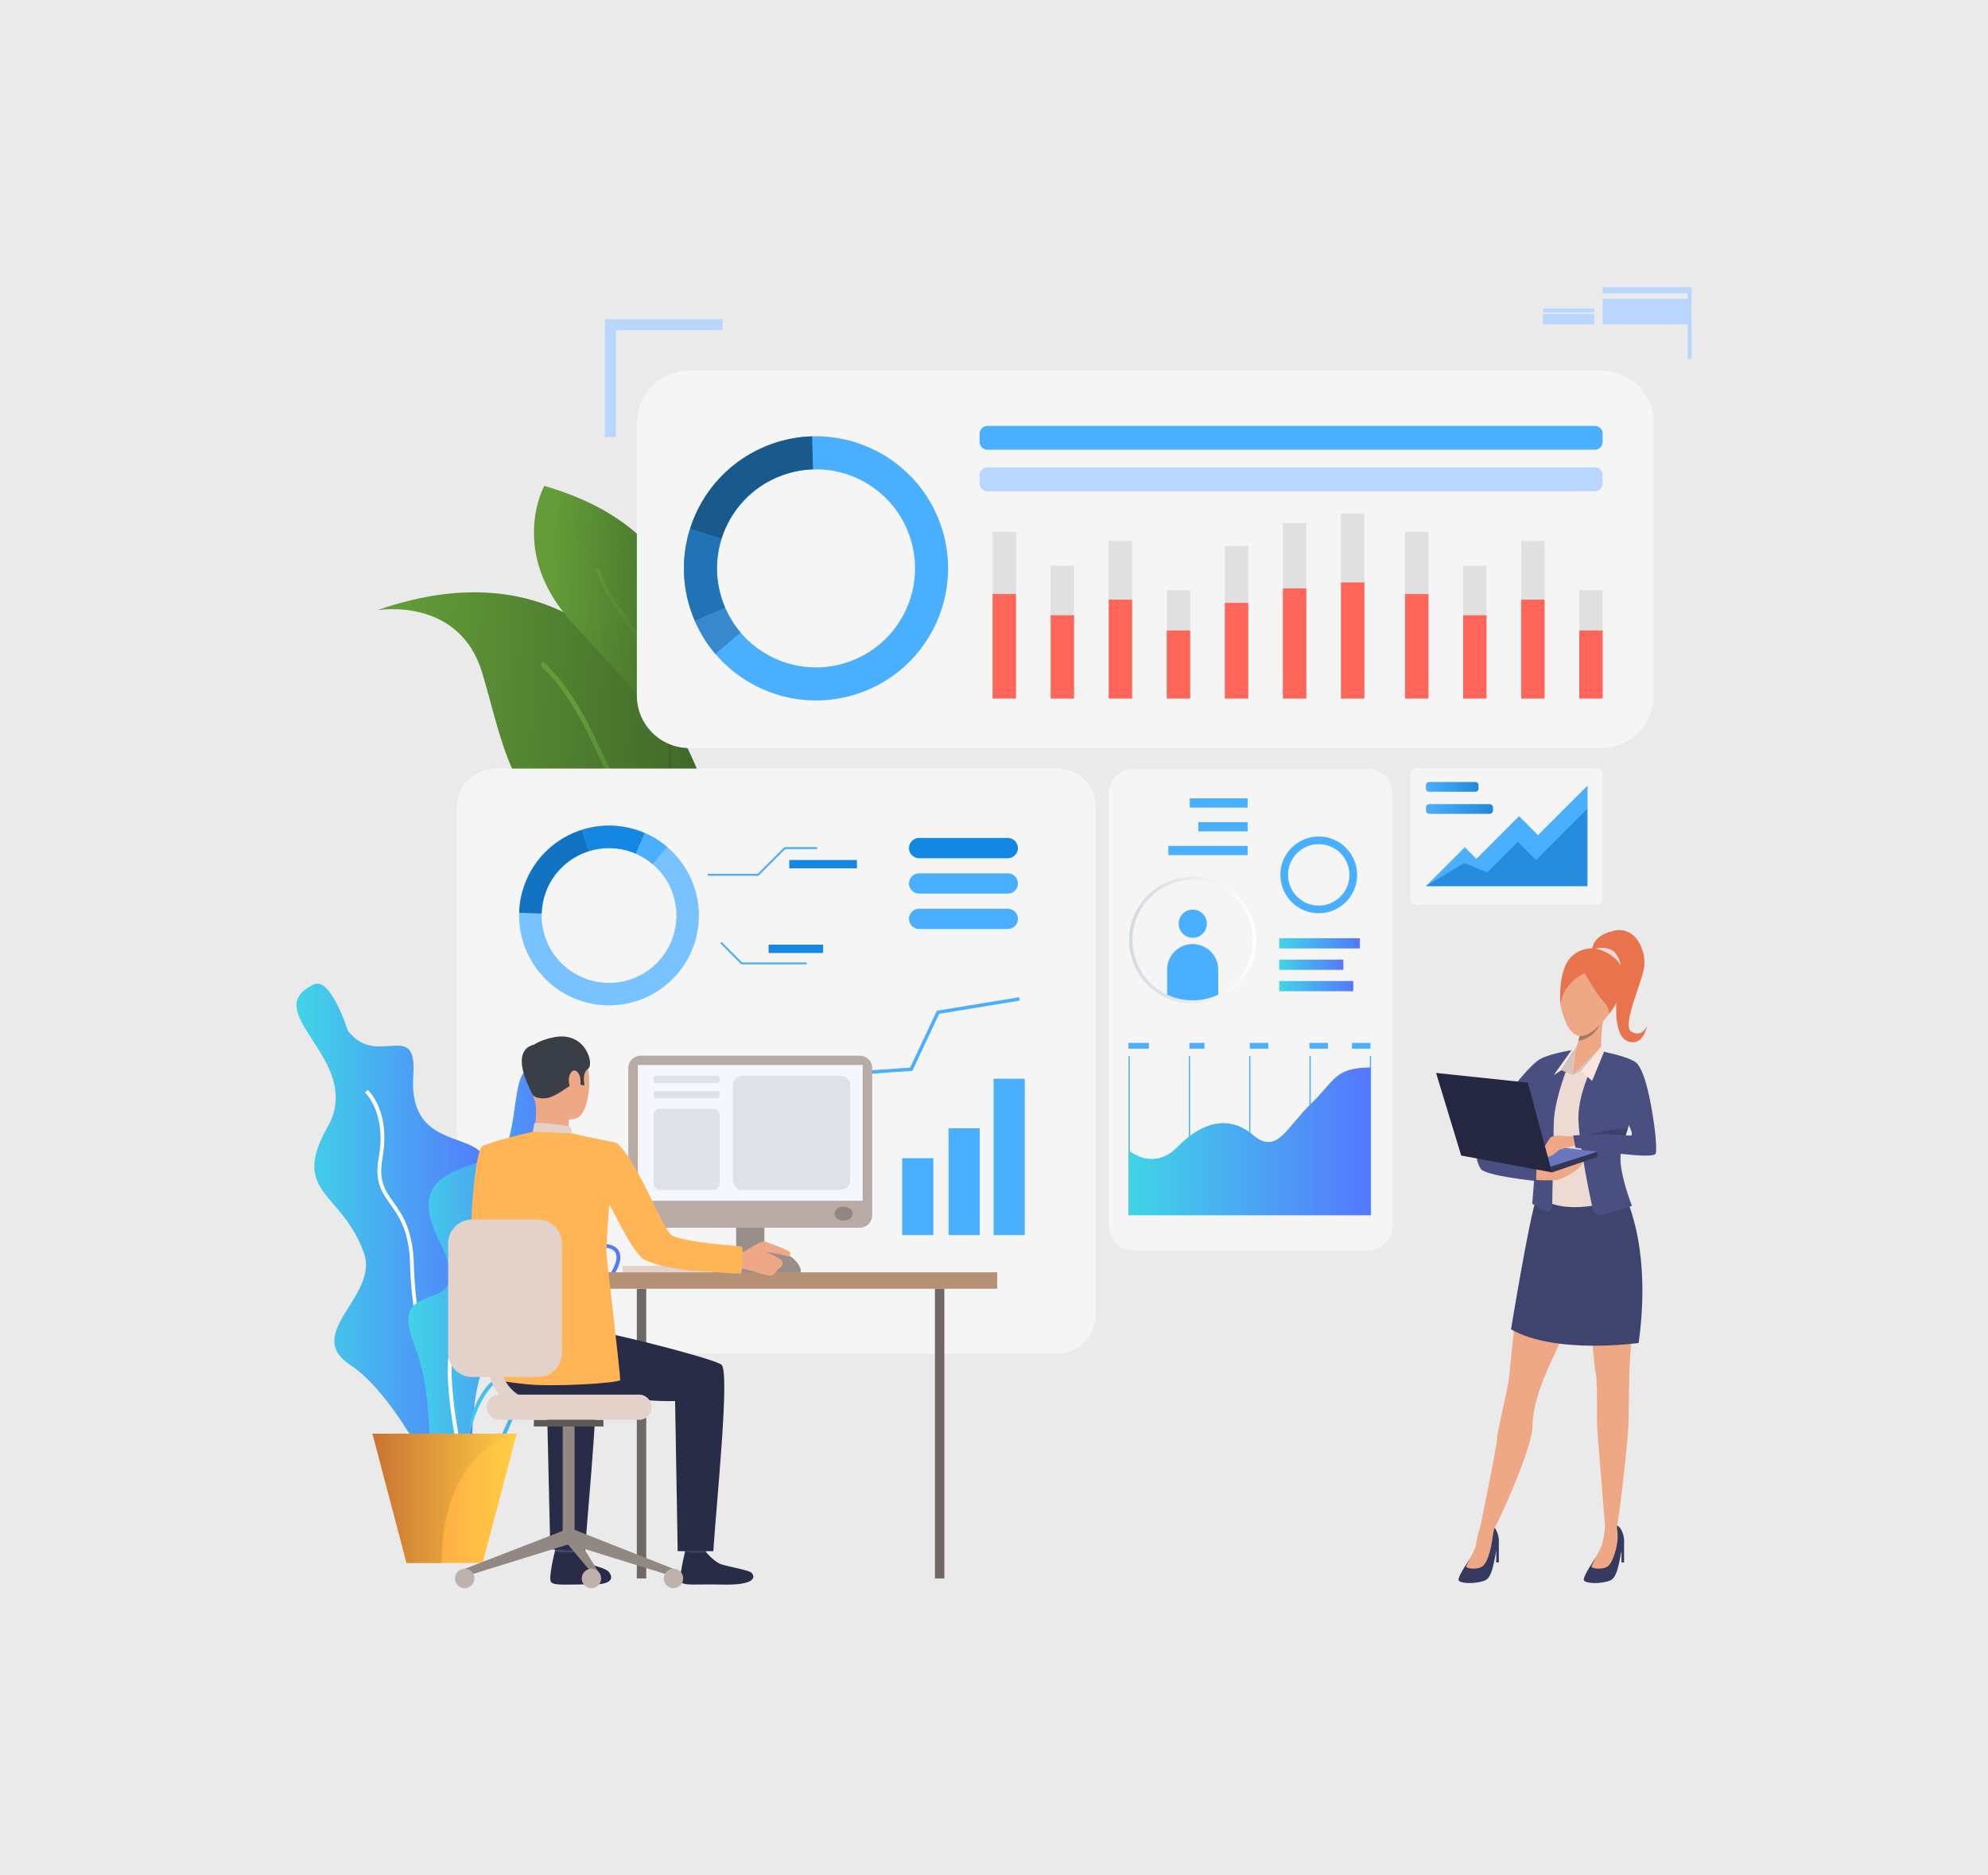 <?xml version="1.0" encoding="UTF-8"?>
<svg xmlns="http://www.w3.org/2000/svg" xmlns:xlink="http://www.w3.org/1999/xlink" version="1.1" id="Слой_1" x="0px" y="0px" viewBox="0 0 530 500" style="enable-background:new 0 0 530 500;" xml:space="preserve">
<g>
	<rect style="fill:#EAEAEB;" width="530" height="500"></rect>
	<g>
		<g>
			
				<linearGradient id="SVGID_1_" gradientUnits="userSpaceOnUse" x1="-12543.603" y1="-158.109" x2="-12449.592" y2="-158.109" gradientTransform="matrix(-0.999 -0.054 -0.054 0.999 -12341.741 -317.905)">
				<stop offset="0.005" style="stop-color:#3C6127"></stop>
				<stop offset="1" style="stop-color:#639C38"></stop>
			</linearGradient>
			<path style="fill:url(#SVGID_1_);" d="M184.258,201.506c6.094,13.299,9.519,25.882,5.031,31.494     c-0.265,0.332-0.554,0.637-0.868,0.914c-3.457,3.044-10.254,3.113-21.731-1.42c-30.543-12.065-31.993-32.888-38.17-53.221     c-6.09-20.079-27.363-16.686-27.905-16.596C150.182,145.412,173.919,178.96,184.258,201.506z"></path>
			<g>
				
					<linearGradient id="SVGID_00000097475557537744371790000007465412644697742006_" gradientUnits="userSpaceOnUse" x1="-4019.071" y1="3233.27" x2="-4019.071" y2="3167.164" gradientTransform="matrix(0.75 -0.662 0.662 0.75 1067.521 -4842.903)">
					<stop offset="0.005" style="stop-color:#3C6127"></stop>
					<stop offset="1" style="stop-color:#639C38"></stop>
				</linearGradient>
				<path style="fill:url(#SVGID_00000097475557537744371790000007465412644697742006_);" d="M189.289,233      c-0.265,0.332-0.554,0.637-0.868,0.914c-5.738-3.456-16.723-10.784-21.903-19.012c-2.443-3.883-4.496-8.248-6.675-12.865      c-4.109-8.736-8.368-17.768-15.797-24.695l0.829-0.894c7.599,7.093,11.902,16.232,16.065,25.072      c2.159,4.587,4.197,8.917,6.606,12.733C172.597,222.279,183.697,229.635,189.289,233z"></path>
			</g>
		</g>
		<g>
			
				<linearGradient id="SVGID_00000147192952478969550840000006043090207687779518_" gradientUnits="userSpaceOnUse" x1="-12534.606" y1="-186.486" x2="-12490.104" y2="-186.486" gradientTransform="matrix(-0.999 -0.054 -0.054 0.999 -12341.741 -317.905)">
				<stop offset="0.005" style="stop-color:#3C6127"></stop>
				<stop offset="1" style="stop-color:#639C38"></stop>
			</linearGradient>
			<path style="fill:url(#SVGID_00000147192952478969550840000006043090207687779518_);" d="M178.951,206.939     c-0.359,0.885-0.592,1.385-0.617,1.441c-0.094-0.488-0.185-0.973-0.278-1.441c-4.075-20.878-9.523-23.059-25.861-41.321     c-16.708-18.679-7.099-36.081-7.099-36.081C201.07,145.711,182.755,197.605,178.951,206.939z"></path>
			<g>
				
					<linearGradient id="SVGID_00000165207395994309681410000003520295745076737691_" gradientUnits="userSpaceOnUse" x1="-2378.079" y1="2735.998" x2="-2378.079" y2="2671.089" gradientTransform="matrix(0.871 -0.492 0.492 0.871 908.667 -3346.51)">
					<stop offset="0.005" style="stop-color:#3C6127"></stop>
					<stop offset="1" style="stop-color:#639C38"></stop>
				</linearGradient>
				<path style="fill:url(#SVGID_00000165207395994309681410000003520295745076737691_);" d="M178.951,206.939      c-0.359,0.885-0.592,1.385-0.617,1.441c-0.094-0.488-0.185-0.973-0.278-1.441c1.813-18.049-9.075-39.228-12.497-43.027      c-3.54-3.936-5.722-9.348-6.545-11.387c-0.14-0.338-0.269-0.66-0.312-0.735l0.79-0.446c0.069,0.123,0.159,0.348,0.361,0.843      c0.805,1.997,2.946,7.302,6.381,11.114C170.57,168.121,180.616,189.401,178.951,206.939z"></path>
			</g>
		</g>
		<path style="fill:#F5F5F5;" d="M426.896,199.446H183.773c-7.725,0-13.987-6.263-13.987-13.987V112.78    c0-7.726,6.262-13.987,13.987-13.987h243.123c7.724,0,13.985,6.262,13.985,13.987v72.679    C440.881,193.184,434.619,199.446,426.896,199.446z"></path>
		<rect x="183.982" y="317.107" style="fill:#FFFFFF;" width="101.642" height="3.398"></rect>
		
			<linearGradient id="SVGID_00000101798493532723514870000004430666290755571131_" gradientUnits="userSpaceOnUse" x1="296.567" y1="302.94" x2="151.454" y2="302.94">
			<stop offset="0" style="stop-color:#FFC05C"></stop>
			<stop offset="1" style="stop-color:#FF3857"></stop>
		</linearGradient>
		
			<rect x="183.982" y="301.24" style="fill:url(#SVGID_00000101798493532723514870000004430666290755571131_);" width="75.486" height="3.399"></rect>
		
			<linearGradient id="SVGID_00000088849514737032127200000002124168683226558871_" gradientUnits="userSpaceOnUse" x1="296.567" y1="310.873" x2="151.454" y2="310.873">
			<stop offset="0" style="stop-color:#FFC05C"></stop>
			<stop offset="1" style="stop-color:#FF3857"></stop>
		</linearGradient>
		
			<rect x="183.982" y="309.173" style="fill:url(#SVGID_00000088849514737032127200000002124168683226558871_);" width="81.564" height="3.4"></rect>
		
			<linearGradient id="SVGID_00000175295289257920948060000016514335062834659456_" gradientUnits="userSpaceOnUse" x1="296.566" y1="318.807" x2="151.454" y2="318.807">
			<stop offset="0" style="stop-color:#FFC05C"></stop>
			<stop offset="1" style="stop-color:#FF3857"></stop>
		</linearGradient>
		
			<rect x="183.982" y="317.107" style="fill:url(#SVGID_00000175295289257920948060000016514335062834659456_);" width="52.924" height="3.398"></rect>
		<g>
			<path style="fill:#F5F5F5;" d="M281.773,360.898H132.169c-5.731,0-10.378-4.646-10.378-10.377V215.277     c0-5.73,4.646-10.377,10.378-10.377h149.605c5.732,0,10.378,4.646,10.378,10.377v135.244     C292.151,356.252,287.505,360.898,281.773,360.898z"></path>
			<g>
				<g>
					<path style="fill:#78C3FF;" d="M184.929,252.152c3.452-9.652,0.336-20.057-7.036-26.328c-1.757-1.496-3.756-2.756-5.966-3.715       c-0.487-0.211-0.986-0.408-1.494-0.59c-5.102-1.824-10.412-1.814-15.212-0.313c-6.926,2.169-12.789,7.446-15.422,14.807       c-0.869,2.43-1.321,4.906-1.395,7.354c-0.304,10.104,5.857,19.692,15.89,23.28       C166.756,271.103,180.471,264.615,184.929,252.152z M156.313,261c-7.522-2.69-12.142-9.879-11.914-17.454       c0.056-1.834,0.395-3.69,1.047-5.513c1.973-5.52,6.369-9.476,11.563-11.102c3.598-1.125,7.58-1.133,11.404,0.234       c0.381,0.137,0.755,0.285,1.12,0.443c1.657,0.719,3.156,1.664,4.474,2.785c5.526,4.701,7.862,12.502,5.274,19.739       C175.939,259.477,165.656,264.342,156.313,261z"></path>
				</g>
				<g>
					<path style="fill:#1173C2;" d="M157.009,226.932l-1.788-5.725c-6.926,2.169-12.789,7.446-15.422,14.807       c-0.869,2.43-1.321,4.906-1.395,7.354l5.995,0.179c0.056-1.834,0.395-3.69,1.047-5.513       C147.419,232.514,151.815,228.558,157.009,226.932z"></path>
				</g>
				<g>
					<path style="fill:#1487E3;" d="M169.533,227.609l2.394-5.5c-0.487-0.211-0.986-0.408-1.494-0.59       c-5.102-1.824-10.412-1.814-15.212-0.313l1.788,5.725c3.598-1.125,7.58-1.133,11.404,0.234       C168.794,227.303,169.168,227.451,169.533,227.609z"></path>
				</g>
				<g>
					<path style="fill:#4AAFFF;" d="M177.893,225.824c-1.757-1.496-3.756-2.756-5.966-3.715l-2.394,5.5       c1.657,0.719,3.156,1.664,4.474,2.785L177.893,225.824z"></path>
				</g>
			</g>
			<g>
				<rect x="252.885" y="300.802" style="fill:#4AAFFF;" width="8.317" height="28.485"></rect>
			</g>
			<g>
				<rect x="240.521" y="308.791" style="fill:#4AAFFF;" width="8.317" height="20.496"></rect>
			</g>
			<g>
				<rect x="264.879" y="287.6" style="fill:#4AAFFF;" width="8.316" height="41.688"></rect>
			</g>
			<g>
				<polygon style="fill:#4AAFFF;" points="271.854,266.773 271.707,265.874 249.76,269.469 242.645,284.633 218.982,286.24       211.317,297.546 193.226,297.098 193.204,298.008 211.792,298.47 219.487,287.118 243.242,285.506 250.381,270.29     "></polygon>
			</g>
			<path style="fill:#1487E3;" d="M245.033,228.814h23.65c1.493,0,2.703-1.211,2.703-2.703l0,0c0-1.494-1.21-2.704-2.703-2.704     h-23.65c-1.493,0-2.704,1.21-2.704,2.704l0,0C242.33,227.604,243.54,228.814,245.033,228.814z"></path>
			<path style="fill:#4AAFFF;" d="M245.033,238.247h23.65c1.493,0,2.703-1.21,2.703-2.703l0,0c0-1.493-1.21-2.704-2.703-2.704     h-23.65c-1.493,0-2.704,1.211-2.704,2.704l0,0C242.33,237.037,243.54,238.247,245.033,238.247z"></path>
			<path style="fill:#4AAFFF;" d="M245.033,247.68h23.65c1.493,0,2.703-1.211,2.703-2.703l0,0c0-1.494-1.21-2.704-2.703-2.704     h-23.65c-1.493,0-2.704,1.21-2.704,2.704l0,0C242.33,246.469,243.54,247.68,245.033,247.68z"></path>
			<g>
				<polygon style="fill:#4AAFFF;" points="202.222,233.49 188.694,233.49 188.694,232.972 202.007,232.972 209.129,225.85       217.852,225.85 217.852,226.369 209.344,226.369     "></polygon>
			</g>
			<g>
				<polygon style="fill:#4AAFFF;" points="215.042,257.119 197.634,257.119 191.993,251.479 192.36,251.111 197.849,256.601       215.042,256.601     "></polygon>
			</g>
			<rect x="210.416" y="229.287" style="fill:#1487E3;" width="18.044" height="2.214"></rect>
			<rect x="204.913" y="251.863" style="fill:#1487E3;" width="14.525" height="2.215"></rect>
		</g>
		<g>
			
				<linearGradient id="SVGID_00000160181737554906275680000000985978645727089309_" gradientUnits="userSpaceOnUse" x1="79.043" y1="332.134" x2="131.762" y2="332.134">
				<stop offset="0" style="stop-color:#40D5E6"></stop>
				<stop offset="1" style="stop-color:#5577FF"></stop>
			</linearGradient>
			<path style="fill:url(#SVGID_00000160181737554906275680000000985978645727089309_);" d="M83.649,262.471     c4.545-2.174,9.07,12.297,9.07,12.297c7.727,10.211,18.524-3.373,17.468,11.891c-1.848,26.705,30.74,8.398,15.706,36.279     c-15.034,27.882,13.274,15.766,3.932,38.248c-9.343,22.483,2.767,49.297-11.291,38.277c0,0-12.378-27.145-25.143-35.541     c-12.765-8.398,7.647-18.363,3.654-29.771c-5.801-16.567-19.778-15.917-9.701-33.721     C97.422,282.627,68.196,269.861,83.649,262.471z"></path>
			<g>
				<path style="fill:#FFFFFF;" d="M122.985,389.248c-6.093-4.285-13.225-34.15-13.65-51.938      c-0.219-9.111-2.912-12.907-5.288-16.256c-2.271-3.202-4.233-5.967-3.09-12.314c2.184-12.133-3.558-17.37-3.616-17.421      l0.664-0.758c0.256,0.224,6.235,5.626,3.943,18.357c-1.067,5.933,0.692,8.412,2.92,11.553c2.338,3.296,5.248,7.396,5.473,16.816      c0.456,19.089,7.747,47.285,13.223,51.136L122.985,389.248z"></path>
			</g>
			<g>
				
					<linearGradient id="SVGID_00000171000981963236541980000015725817063743040940_" gradientUnits="userSpaceOnUse" x1="117.716" y1="361.552" x2="165.391" y2="361.552">
					<stop offset="0" style="stop-color:#40D5E6"></stop>
					<stop offset="1" style="stop-color:#5577FF"></stop>
				</linearGradient>
				<path style="fill:url(#SVGID_00000171000981963236541980000015725817063743040940_);" d="M125.265,391.462      c-0.786,0-1.64-0.091-2.576-0.28c-2.349-0.475-3.889-1.713-4.577-3.683c-1.643-4.697,2.164-12.329,5.253-16.008      c0.051-0.062,5.222-6.38,4.67-15.139c-0.092-1.468-0.245-2.827-0.379-4.025c-0.389-3.467-0.669-5.972,0.82-7.643      c1.312-1.475,3.844-2.113,8.468-2.135c8.109-0.037,11.316-3.395,13.893-6.093c1.094-1.146,2.128-2.228,3.383-2.913l0,0      c4.042-2.207,8.322-2.531,10.179-0.771c0.882,0.836,1.626,2.473,0.165,5.525c-1.335,2.791-3.066,4.559-4.457,5.977      c-1.872,1.91-3.108,3.172-2.465,5.688c0.151,0.59,0.326,1.186,0.501,1.785c1.25,4.275,2.667,9.121-4.651,12.41      c-1.553,0.698-2.968,1.253-4.216,1.743c-5.108,2.005-8.192,3.216-11.673,10.563c-0.673,1.422-1.269,2.771-1.843,4.073      C133.014,386.758,130.937,391.461,125.265,391.462z M154.703,334.428c-1.118,0.609-2.054,1.59-3.138,2.725      c-2.708,2.836-6.079,6.365-14.617,6.405c-4.251,0.02-6.633,0.573-7.72,1.796c-1.19,1.338-0.931,3.654-0.571,6.861      c0.136,1.211,0.289,2.582,0.383,4.074c0.578,9.172-4.679,15.581-4.903,15.85c-3.058,3.641-6.521,10.889-5.074,15.027      c0.563,1.61,1.85,2.629,3.826,3.028c6.892,1.393,8.795-2.919,11.947-10.064c0.578-1.31,1.176-2.665,1.855-4.099      c3.652-7.709,7.059-9.047,12.216-11.07c1.238-0.485,2.641-1.035,4.171-1.723c6.518-2.93,5.342-6.953,4.097-11.211      c-0.178-0.608-0.355-1.216-0.509-1.816c-0.784-3.065,0.763-4.645,2.721-6.643c1.409-1.438,3.005-3.066,4.268-5.706      c0.662-1.384,1.208-3.263,0.05-4.359C162.183,332.06,158.311,332.456,154.703,334.428L154.703,334.428z"></path>
			</g>
			<g>
				
					<linearGradient id="SVGID_00000060008072043622608540000002230304628822001554_" gradientUnits="userSpaceOnUse" x1="121.791" y1="368.484" x2="157.574" y2="368.484">
					<stop offset="0" style="stop-color:#40D5E6"></stop>
					<stop offset="1" style="stop-color:#5577FF"></stop>
				</linearGradient>
				<path style="fill:url(#SVGID_00000060008072043622608540000002230304628822001554_);" d="M122.797,397.279l-1.006-0.053      c0.05-0.946,1.319-23.232,10.268-29.756c9.817-7.155,12.913-14.846,14.387-20.008c1.737-6.082,10.579-7.707,10.954-7.773      l0.175,0.992c-0.085,0.016-8.596,1.583-10.16,7.059c-1.515,5.305-4.694,13.207-14.762,20.545      C124.088,374.528,122.81,397.053,122.797,397.279z"></path>
			</g>
			
				<linearGradient id="SVGID_00000081649390831163005320000017212853929178357409_" gradientUnits="userSpaceOnUse" x1="108.87" y1="339.689" x2="150.542" y2="339.689">
				<stop offset="0" style="stop-color:#40D5E6"></stop>
				<stop offset="1" style="stop-color:#5577FF"></stop>
			</linearGradient>
			<path style="fill:url(#SVGID_00000081649390831163005320000017212853929178357409_);" d="M143.258,284.961     c-6.361-2.18-5.039,10.078-7.727,19.15c-2.688,9.069-29.898,3.956-18.476,26.668c11.421,22.713-14.445,7.597-6.719,27.417     c7.727,19.818,0.672,41.017,9.07,35.624c8.398-5.392,4.718-30.35,13.452-33.315c8.734-2.966,10.159-6.426,1.511-14.487     c-8.647-8.061,22.661-16.065,14.934-32.346C141.578,297.392,150.605,287.481,143.258,284.961z"></path>
			<g>
				<path style="fill:#FFFFFF;" d="M123.303,392.869c-0.8-3.393-7.63-33.252-1.257-36.861c5.618-3.181,5.479-15.554,4.603-27.238      c-0.775-10.342,12.507-15.176,13.073-15.377l0.337,0.95c-0.131,0.046-13.123,4.779-12.405,14.353      c0.9,11.999,0.997,24.73-5.111,28.189c-4.84,2.742-0.384,26.738,1.742,35.754L123.303,392.869z"></path>
			</g>
			
				<linearGradient id="SVGID_00000124146727588760358070000012708741839298671538_" gradientUnits="userSpaceOnUse" x1="99.307" y1="399.463" x2="137.762" y2="399.463">
				<stop offset="0" style="stop-color:#FF9340"></stop>
				<stop offset="1" style="stop-color:#FFCE45"></stop>
			</linearGradient>
			<polygon style="fill:url(#SVGID_00000124146727588760358070000012708741839298671538_);" points="137.762,382.238      128.681,416.689 108.387,416.689 99.307,382.238    "></polygon>
			
				<linearGradient id="SVGID_00000003065483852661269280000014714495503069379735_" gradientUnits="userSpaceOnUse" x1="99.307" y1="399.463" x2="137.762" y2="399.463">
				<stop offset="0" style="stop-color:#C97332"></stop>
				<stop offset="1" style="stop-color:#FFCE45"></stop>
			</linearGradient>
			<path style="fill:url(#SVGID_00000003065483852661269280000014714495503069379735_);" d="M137.762,382.238     c0,0-19.992,3.752-19.992,34.45h-9.383l-9.081-34.45H137.762z"></path>
		</g>
		<g>
			<polygon style="fill:#B8D6FF;" points="192.665,85.092 192.665,88.014 164.184,88.014 164.184,116.495 161.261,116.495      161.261,85.092    "></polygon>
		</g>
		<rect x="427.265" y="76.579" style="fill:#B8D6FF;" width="23.183" height="1.624"></rect>
		<rect x="427.265" y="79.641" style="fill:#B8D6FF;" width="23.183" height="6.834"></rect>
		<rect x="411.366" y="82.24" style="fill:#B8D6FF;" width="13.676" height="1.021"></rect>
		<rect x="411.366" y="83.709" style="fill:#B8D6FF;" width="13.676" height="2.766"></rect>
		<rect x="449.936" y="76.579" style="fill:#B8D6FF;" width="1.02" height="19.143"></rect>
		<g>
			<g>
				<rect x="165.943" y="337.483" style="fill:#E2D2CA;" width="28.609" height="1.698"></rect>
			</g>
			<g>
				
					<rect x="169.777" y="343.602" transform="matrix(-1 -1.224647e-16 1.224647e-16 -1 342.061 764.437)" style="fill:#706865;" width="2.507" height="77.233"></rect>
			</g>
			<g>
				<rect x="190.074" y="337.002" style="fill:#CCBDB7;" width="19.886" height="2.426"></rect>
			</g>
			<g>
				<rect x="196.252" y="316.31" style="fill:#998E89;" width="7.53" height="22.872"></rect>
			</g>
			<g>
				<rect x="155.681" y="339.211" style="fill:#B59074;" width="110.179" height="4.391"></rect>
			</g>
			<g>
				<path style="fill:#FFB555;" d="M134.535,312.631c0,0-1.206,16.898,2.097,18.922c2.068,1.267,10.316,5.54,10.071,6.342      c-0.245,0.801-4.657,7.131-4.657,7.131s-15.842-10.434-16.353-13.721c-0.499-3.211,0.78-24.743,2.957-25.735      c1.631-0.743,2.492-0.129,4.547,1.397C136.082,309.109,134.535,312.631,134.535,312.631z"></path>
			</g>
			<g>
				<g>
					<g>
						<path style="fill:#424773;" d="M154.025,410.289c0,0-0.492,3.42-0.554,3.934c-0.062,0.514-5.48-0.303-5.48-0.303l-0.439-4.071        C147.552,409.849,153.348,409.808,154.025,410.289z"></path>
					</g>
				</g>
			</g>
			<g>
				<g>
					<g>
						<path style="fill:#292C47;" d="M153.529,413.787c0,0,1.717,2.061,3.377,2.959c1.661,0.898,4.27,1.254,5.251,2.184        c0.708,0.67,2.581,3.56-4.315,3.502c-6.896-0.059-10.221,0.408-10.96-0.7c-0.739-1.108,1.069-8.175,1.069-8.175        S149.585,414.145,153.529,413.787z"></path>
					</g>
				</g>
			</g>
			<g>
				<g>
					<g>
						<path style="fill:#424773;" d="M188.741,410.322c0,0-0.493,3.419-0.555,3.933c-0.061,0.514-5.48-0.303-5.48-0.303        l-0.439-4.071C182.268,409.881,188.064,409.84,188.741,410.322z"></path>
					</g>
				</g>
			</g>
			<g>
				<g>
					<g>
						<path style="fill:#292C47;" d="M188.244,413.82c0,0,1.717,2.061,3.378,2.957c1.661,0.898,7.771,1.637,8.753,2.566        c0.708,0.671,1.887,3.373-7.816,3.119c-6.894-0.178-10.221,0.409-10.96-0.699c-0.739-1.107,1.069-8.175,1.069-8.175        S184.206,414.217,188.244,413.82z"></path>
					</g>
				</g>
			</g>
			<g>
				<g>
					<g>
						<path style="fill:#292C47;" d="M136.549,351.225c0,0,19.699,3.333,24.149,4.031c4.449,0.699,28.574,6.703,31.591,8.531        c2.401,1.457-1.26,36.428-2.115,49.77h-9.502l-0.689-40.022c-11.402,0.284-19.539-2.667-27.843-1.406        c-8.303,1.261-15.227,3.054-20.502-4.024C131.637,368.103,131.441,352.772,136.549,351.225z"></path>
					</g>
				</g>
			</g>
			<g>
				<g>
					<g>
						<path style="fill:#292C47;" d="M155.965,413.589l-9.26-0.573l-0.902-39.481c-4.909,0.122-6.591-0.189-10.563-0.671        l-7.477-17.379c6.552,1.31,27.546,6.605,30.346,8.303C160.51,365.244,156.821,400.246,155.965,413.589z"></path>
					</g>
				</g>
			</g>
			<g>
				<g>
					<g>
						<path style="fill:#EEA886;" d="M145.617,277.384c0,0,7.222-1.997,9.977,3.61c2.755,5.605,1.506,16.232-2.134,17.232        c-3.64,1-8.873-0.151-10.384-3.641c-1.51-3.488-2.716-8.447-2.354-11.657C141.083,279.719,143.7,278.15,145.617,277.384z"></path>
					</g>
				</g>
			</g>
			<g>
				<g>
					<g>
						<path style="fill:#EEA886;" d="M151.573,297.107c0,0-0.079,4.264,0.391,5.174c0.471,0.908-10.055,0.681-10.055,0.681        s1.659-5.12,0.718-9.481C141.694,289.163,151.573,297.107,151.573,297.107z"></path>
					</g>
				</g>
			</g>
			<g>
				<g>
					<g>
						<path style="fill:#3A3F47;" d="M142.059,291.865c0,0,0.563,1.145,3.287,0.959c2.725-0.184,6.318-3.471,7.475-3.765        c1.157-0.293,1.225-0.951,1.225-0.951l0.612,1.087l1.185,0.182c0,0-0.805-3.295,0.95-4.455        c1.754-1.16-0.79-10.502-9.674-8.248c0,0-6.78,1.241-6.871,5.027C140.156,285.486,140.743,289.859,142.059,291.865z"></path>
					</g>
				</g>
			</g>
			<g>
				<g>
					<g>
						<path style="fill:#E2D2CA;" d="M152.517,302.172c0,0-0.029-1.736-0.817-1.904c-0.787-0.166-8.274-1.195-9.24-0.816        l-0.415,2.293C142.046,301.744,143.908,302.891,152.517,302.172z"></path>
					</g>
				</g>
			</g>
			<g>
				<g>
					<g>
						<path style="fill:#EEA886;" d="M154.684,287.332c-0.202-1.424-1.82-3.059-2.747-0.842c-0.927,2.217,0.626,5.445,1.666,5.272        C154.642,291.59,154.958,289.263,154.684,287.332z"></path>
					</g>
				</g>
			</g>
			<g>
				<g>
					<g>
						<path style="fill:#323657;" d="M183.876,322.69c-0.004-0.002-0.008-0.002-0.013-0.002        C183.917,322.711,183.924,322.714,183.876,322.69z"></path>
					</g>
				</g>
			</g>
			<g>
				<g>
					<g>
						<path style="fill:#3A3F47;" d="M143.511,278.4c0,0-8.805-0.414-1.537,13.33L143.511,278.4z"></path>
					</g>
				</g>
			</g>
			<g>
				<g>
					<polygon style="fill:#918783;" points="123.893,418.272 124.547,420.115 152.223,411.539 150.896,407.808      "></polygon>
				</g>
			</g>
			<g>
				<g>
					<rect x="150.026" y="380.138" style="fill:#918783;" width="3.145" height="30.089"></rect>
				</g>
			</g>
			<g>
				<g>
					<rect x="142.323" y="378.539" style="fill:#5E5854;" width="18.553" height="1.773"></rect>
				</g>
			</g>
			<g>
				<g>
					<polygon style="fill:#918783;" points="179.549,418.272 178.894,420.115 151.219,411.539 152.436,407.574      "></polygon>
				</g>
			</g>
			<g>
				<g>
					<polygon style="fill:#918783;" points="160.05,419.917 160.05,422.06 151.219,411.539 152.436,407.574      "></polygon>
				</g>
			</g>
			<g>
				<g>
					<path style="fill:#BFB2AC;" d="M182.135,420.835c0,1.428-1.158,2.586-2.587,2.586c-1.428,0-2.586-1.158-2.586-2.586       c0-1.429,1.158-2.587,2.586-2.587C180.977,418.248,182.135,419.406,182.135,420.835z"></path>
				</g>
			</g>
			<g>
				<g>
					<path style="fill:#BFB2AC;" d="M160.27,420.835c0,1.428-1.158,2.586-2.586,2.586c-1.429,0-2.586-1.158-2.586-2.586       c0-1.429,1.158-2.587,2.586-2.587C159.112,418.248,160.27,419.406,160.27,420.835z"></path>
				</g>
			</g>
			<g>
				<g>
					<path style="fill:#BFB2AC;" d="M126.479,420.835c0,1.428-1.158,2.586-2.586,2.586c-1.429,0-2.586-1.158-2.586-2.586       c0-1.429,1.158-2.587,2.586-2.587C125.321,418.248,126.479,419.406,126.479,420.835z"></path>
				</g>
			</g>
			<g>
				<path style="fill:#E2D2CA;" d="M170.382,378.539H133.06c-1.831,0-3.315-1.484-3.315-3.315v-0.085      c0-1.831,1.484-3.315,3.315-3.315h37.322c1.831,0,3.315,1.483,3.315,3.315v0.085      C173.697,377.055,172.213,378.539,170.382,378.539z"></path>
			</g>
			<g>
				<rect x="249.256" y="343.602" style="fill:#706865;" width="2.507" height="77.233"></rect>
			</g>
			<g>
				<path style="fill:#B8ABA5;" d="M229.222,327.328h-58.409c-1.827,0-3.308-1.481-3.308-3.308v-39.257      c0-1.826,1.481-3.307,3.308-3.307h58.409c1.827,0,3.307,1.48,3.307,3.307v39.257      C232.529,325.847,231.049,327.328,229.222,327.328z"></path>
			</g>
			<g>
				<rect x="170.052" y="283.935" style="fill:#F5F7FF;" width="59.931" height="36.204"></rect>
			</g>
			<g>
				<path style="fill:#918681;" d="M227.319,323.555c0,1.029-1.082,1.863-2.416,1.863s-2.415-0.834-2.415-1.863      c0-1.029,1.081-1.864,2.415-1.864S227.319,322.525,227.319,323.555z"></path>
			</g>
			<g>
				<path style="fill:#998E89;" d="M213.479,339.27v-0.816c0,0-1.148-5.078-9.265-5.078c-8.117,0-7.953,5.895-7.953,5.895H213.479z"></path>
			</g>
			<g>
				<g>
					<path style="fill:#EEA886;" d="M196.162,334.13c0,0,1.763-0.137,2.409-0.527c0.646-0.39,4.512-2.989,5.419-2.573       c0.908,0.416,6.95,2.268,6.74,3.15c-0.21,0.885-0.769,0.799-1.195,0.643c-0.426-0.156-4.814-1.077-5.201-0.922       c0,0,4.309,1.572,4.327,2.719c0.017,1.147-0.902,1.428-1.311,1.861c-0.409,0.434-0.899,1.512-2.01,1.593       c-1.111,0.084-6.53-1.803-7.646-1.888c-1.115-0.087-3.18,0.068-3.32-0.113C194.235,337.891,196.162,334.13,196.162,334.13z"></path>
				</g>
			</g>
			<g>
				<g>
					<g>
						<path style="fill:#FFB555;" d="M164.058,304.578c-5.623-0.988-11.541-2.407-11.541-2.407l-10.472-0.427        c0,0-9.61,2.116-13.395,3.825c-0.359,0.163-0.36,8.573-1.346,10.78l3.138,6.619c0,0,1.813,13.113,2.189,18.945        c0.173,2.678-0.488,25.877-0.488,25.877s0.94,0.463,8.087,1.251c7.146,0.788,25.003-0.284,25.116-1.128        c0.112-0.845-3.459-31.432-3.616-33.016c-0.243-2.432,0.702-13.665,0.702-13.665c1.347,1.809,4.779,9.978,8.357,13.864        c2.105,2.285,12.527,3.688,14.491,3.752c4.276,0.143,12.077,0.994,12.305,0.579c0.182-0.25,0.679-6.925,0.19-7.088        c-0.428-0.143-14.913-0.976-18.625-2.944c-1.357-0.721-5.416-9.57-5.416-9.57S167.16,305.972,164.058,304.578z"></path>
					</g>
				</g>
			</g>
			<g>
				<path style="fill:#E2D2CA;" d="M143.421,367.119h-17.579c-3.516,0-6.365-2.85-6.365-6.365v-29.248      c0-3.516,2.85-6.367,6.365-6.367h17.579c3.516,0,6.366,2.852,6.366,6.367v29.248      C149.788,364.27,146.938,367.119,143.421,367.119z"></path>
			</g>
			<g>
				<path style="fill:#E2D2CA;" d="M144.417,376.868c-4.468,0-8.093-1.501-10.774-4.462c-6.059-6.69-4.971-18.449-4.921-18.945      c0.092-0.928,0.919-1.605,1.844-1.513c0.927,0.093,1.603,0.917,1.512,1.844c-0.014,0.134-0.979,10.794,4.071,16.358      c2.042,2.25,4.747,3.345,8.268,3.345c0.931,0,1.686,0.755,1.686,1.687C146.102,376.112,145.348,376.868,144.417,376.868z"></path>
			</g>
			<g>
				<g>
					<g>
						<path style="fill:#DFE1E8;" d="M191.382,288.732h-16.607c-0.262,0-0.474-0.213-0.474-0.475v-0.965        c0-0.262,0.212-0.474,0.474-0.474h16.607c0.262,0,0.474,0.212,0.474,0.474v0.965        C191.856,288.52,191.644,288.732,191.382,288.732z"></path>
					</g>
				</g>
			</g>
			<g>
				<g>
					<g>
						<path style="fill:#DFE1E8;" d="M191.382,292.834h-16.607c-0.262,0-0.474-0.211-0.474-0.473v-0.965        c0-0.262,0.212-0.475,0.474-0.475h16.607c0.262,0,0.474,0.213,0.474,0.475v0.965        C191.856,292.623,191.644,292.834,191.382,292.834z"></path>
					</g>
				</g>
			</g>
			<g>
				<g>
					<g>
						<path style="fill:#DFE1E8;" d="M190.262,317.256h-14.367c-0.881,0-1.594-0.714-1.594-1.595v-18.44        c0-0.879,0.713-1.594,1.594-1.594h14.367c0.88,0,1.594,0.715,1.594,1.594v18.44        C191.856,316.542,191.142,317.256,190.262,317.256z"></path>
					</g>
				</g>
			</g>
			<g>
				<g>
					<g>
						<path style="fill:#DFE1E8;" d="M224.139,317.256h-26.215c-1.394,0-2.523-1.13-2.523-2.523v-25.389        c0-1.395,1.129-2.525,2.523-2.525h26.215c1.393,0,2.524,1.13,2.524,2.525v25.389        C226.663,316.126,225.533,317.256,224.139,317.256z"></path>
					</g>
				</g>
			</g>
		</g>
		<g>
			<g>
				<g>
					<path style="fill:#4AAFFF;" d="M250.702,139.679c-5.271-14.739-19.358-23.793-34.205-23.347       c-3.594,0.109-7.233,0.773-10.803,2.051c-10.814,3.867-18.569,12.482-21.755,22.658c-2.208,7.053-2.222,14.855,0.459,22.35       c0.267,0.746,0.556,1.48,0.867,2.195c1.411,3.247,3.26,6.184,5.458,8.766c9.213,10.832,24.502,15.409,38.684,10.338       C247.717,178.14,257.25,157.988,250.702,139.679z M226.439,176.391c-10.633,3.804-22.095,0.371-29.003-7.748       c-1.646-1.936-3.035-4.139-4.091-6.572c-0.233-0.537-0.451-1.088-0.651-1.646c-2.01-5.619-1.998-11.47-0.343-16.757       c2.389-7.63,8.202-14.089,16.309-16.987c2.676-0.958,5.405-1.455,8.1-1.539c11.13-0.335,21.693,6.453,25.646,17.504       C247.315,156.373,240.167,171.48,226.439,176.391z"></path>
				</g>
			</g>
			<g>
				<g>
					<path style="fill:#1A598C;" d="M192.351,143.667l-8.412-2.626c3.186-10.177,10.941-18.791,21.755-22.658       c3.57-1.277,7.21-1.941,10.803-2.051l0.263,8.809c-2.694,0.084-5.423,0.581-8.1,1.539       C200.553,129.578,194.74,136.037,192.351,143.667z"></path>
				</g>
			</g>
			<g>
				<g>
					<path style="fill:#2273B5;" d="M193.345,162.07l-8.081,3.516c-0.311-0.716-0.6-1.449-0.867-2.195       c-2.681-7.494-2.667-15.297-0.459-22.35l8.412,2.626c-1.655,5.287-1.667,11.138,0.343,16.757       C192.895,160.982,193.112,161.533,193.345,162.07z"></path>
				</g>
			</g>
			<g>
				<g>
					<path style="fill:#3788CC;" d="M190.723,174.352c-2.198-2.582-4.047-5.519-5.458-8.766l8.081-3.516       c1.056,2.434,2.445,4.637,4.091,6.572L190.723,174.352z"></path>
				</g>
			</g>
		</g>
		<g>
			<g>
				<g>
					<rect x="264.623" y="141.83" style="fill:#E0E0E0;" width="6.234" height="44.408"></rect>
				</g>
				<g>
					<rect x="280.103" y="150.854" style="fill:#E0E0E0;" width="6.235" height="35.385"></rect>
				</g>
				<g>
					<rect x="295.585" y="144.215" style="fill:#E0E0E0;" width="6.234" height="42.023"></rect>
				</g>
				<g>
					<rect x="311.065" y="157.323" style="fill:#E0E0E0;" width="6.235" height="28.915"></rect>
				</g>
				<g>
					<rect x="326.546" y="145.576" style="fill:#E0E0E0;" width="6.234" height="40.662"></rect>
				</g>
				<g>
					<rect x="342.026" y="139.447" style="fill:#E0E0E0;" width="6.234" height="46.791"></rect>
				</g>
				<g>
					<rect x="357.507" y="136.893" style="fill:#E0E0E0;" width="6.234" height="49.346"></rect>
				</g>
				<g>
					<rect x="264.623" y="158.378" style="fill:#FF6559;" width="6.234" height="27.86"></rect>
				</g>
				<g>
					<rect x="280.103" y="164.039" style="fill:#FF6559;" width="6.235" height="22.199"></rect>
				</g>
				<g>
					<rect x="295.585" y="159.873" style="fill:#FF6559;" width="6.234" height="26.365"></rect>
				</g>
				<g>
					<rect x="311.065" y="168.098" style="fill:#FF6559;" width="6.235" height="18.141"></rect>
				</g>
				<g>
					<rect x="326.546" y="160.727" style="fill:#FF6559;" width="6.234" height="25.511"></rect>
				</g>
				<g>
					<rect x="342.026" y="156.883" style="fill:#FF6559;" width="6.234" height="29.355"></rect>
				</g>
				<g>
					<rect x="357.507" y="155.28" style="fill:#FF6559;" width="6.234" height="30.958"></rect>
				</g>
			</g>
			<g>
				<rect x="374.588" y="141.83" style="fill:#E0E0E0;" width="6.235" height="44.408"></rect>
			</g>
			<g>
				<rect x="390.068" y="150.854" style="fill:#E0E0E0;" width="6.234" height="35.385"></rect>
			</g>
			<g>
				<rect x="405.549" y="144.215" style="fill:#E0E0E0;" width="6.235" height="42.023"></rect>
			</g>
			<g>
				<rect x="421.03" y="157.323" style="fill:#E0E0E0;" width="6.234" height="28.915"></rect>
			</g>
			<g>
				<rect x="374.588" y="158.378" style="fill:#FF6559;" width="6.235" height="27.86"></rect>
			</g>
			<g>
				<rect x="390.068" y="164.039" style="fill:#FF6559;" width="6.234" height="22.199"></rect>
			</g>
			<g>
				<rect x="405.549" y="159.873" style="fill:#FF6559;" width="6.235" height="26.365"></rect>
			</g>
			<g>
				<rect x="421.03" y="168.098" style="fill:#FF6559;" width="6.234" height="18.141"></rect>
			</g>
		</g>
		<path style="fill:#4AAFFF;" d="M263.216,119.897h161.996c1.133,0,2.053-0.919,2.053-2.053v-2.237c0-1.134-0.92-2.053-2.053-2.053    H263.216c-1.133,0-2.052,0.919-2.052,2.053v2.237C261.164,118.979,262.083,119.897,263.216,119.897z"></path>
		<path style="fill:#B8D6FF;" d="M263.216,130.963h161.996c1.133,0,2.053-0.92,2.053-2.053v-2.238c0-1.133-0.92-2.053-2.053-2.053    H263.216c-1.133,0-2.052,0.92-2.052,2.053v2.238C261.164,130.043,262.083,130.963,263.216,130.963z"></path>
		<g>
			<path style="fill:#F5F5F5;" d="M364.689,333.375h-62.571c-3.607,0-6.532-2.924-6.532-6.533V211.547     c0-3.607,2.925-6.533,6.532-6.533h62.571c3.607,0,6.532,2.926,6.532,6.533v115.295     C371.221,330.451,368.296,333.375,364.689,333.375z"></path>
		</g>
		<g>
			<g>
				<rect x="300.853" y="281.578" style="fill:#4AAFFF;" width="0.331" height="42.433"></rect>
			</g>
			<g>
				<rect x="316.94" y="281.578" style="fill:#4AAFFF;" width="0.33" height="42.433"></rect>
			</g>
			<g>
				<rect x="333.026" y="281.578" style="fill:#4AAFFF;" width="0.33" height="42.433"></rect>
			</g>
			<g>
				<rect x="349.112" y="281.578" style="fill:#4AAFFF;" width="0.331" height="42.433"></rect>
			</g>
			<g>
				<rect x="365.198" y="281.578" style="fill:#4AAFFF;" width="0.331" height="42.433"></rect>
			</g>
		</g>
		
			<linearGradient id="SVGID_00000153668138464126479370000001964840641959795333_" gradientUnits="userSpaceOnUse" x1="301.018" y1="304.312" x2="365.364" y2="304.312">
			<stop offset="0" style="stop-color:#40D5E6"></stop>
			<stop offset="1" style="stop-color:#5577FF"></stop>
		</linearGradient>
		<path style="fill:url(#SVGID_00000153668138464126479370000001964840641959795333_);" d="M301.018,306.807    c0,0,6.556,5.52,12.89-1.019c6.336-6.538,13.644-8.723,20.103-3.217c6.459,5.505,8.974-2.05,15.434-8.244    c6.459-6.193,6.355-9.715,15.921-9.715v39.398h-64.347V306.807z"></path>
		<rect x="317.104" y="278.044" style="fill:#4AAFFF;" width="3.997" height="1.545"></rect>
		<rect x="300.853" y="278.044" style="fill:#4AAFFF;" width="5.439" height="1.545"></rect>
		<rect x="333.191" y="278.044" style="fill:#4AAFFF;" width="4.927" height="1.545"></rect>
		<rect x="349.112" y="278.044" style="fill:#4AAFFF;" width="4.926" height="1.545"></rect>
		<rect x="360.438" y="278.044" style="fill:#4AAFFF;" width="4.927" height="1.545"></rect>
		
			<linearGradient id="SVGID_00000183226450960601782390000015643912824345328044_" gradientUnits="userSpaceOnUse" x1="341.04" y1="251.504" x2="362.552" y2="251.504">
			<stop offset="0" style="stop-color:#40D5E6"></stop>
			<stop offset="1" style="stop-color:#5577FF"></stop>
		</linearGradient>
		
			<rect x="341.04" y="250.145" style="fill:url(#SVGID_00000183226450960601782390000015643912824345328044_);" width="21.512" height="2.72"></rect>
		
			<linearGradient id="SVGID_00000026880850385622402390000008858700952348681879_" gradientUnits="userSpaceOnUse" x1="341.04" y1="262.909" x2="360.786" y2="262.909">
			<stop offset="0" style="stop-color:#40D5E6"></stop>
			<stop offset="1" style="stop-color:#5577FF"></stop>
		</linearGradient>
		
			<rect x="341.04" y="261.549" style="fill:url(#SVGID_00000026880850385622402390000008858700952348681879_);" width="19.746" height="2.721"></rect>
		
			<linearGradient id="SVGID_00000085211071518356519890000002783668566659444651_" gradientUnits="userSpaceOnUse" x1="341.04" y1="257.208" x2="358.125" y2="257.208">
			<stop offset="0" style="stop-color:#40D5E6"></stop>
			<stop offset="1" style="stop-color:#5577FF"></stop>
		</linearGradient>
		
			<rect x="341.04" y="255.847" style="fill:url(#SVGID_00000085211071518356519890000002783668566659444651_);" width="17.085" height="2.722"></rect>
		<path style="fill:#4AAFFF;" d="M321.755,246.261c0,2.077-1.684,3.761-3.761,3.761c-2.077,0-3.762-1.684-3.762-3.761    c0-2.077,1.685-3.761,3.762-3.761C320.071,242.5,321.755,244.184,321.755,246.261z"></path>
		<path style="fill:#4AAFFF;" d="M324.778,258.522v7.152c-2.077,0.945-4.387,1.471-6.817,1.471c-2.431,0-4.74-0.525-6.817-1.471    v-7.152c0-3.764,3.051-6.817,6.817-6.817S324.778,254.758,324.778,258.522z"></path>
		<g>
			
				<linearGradient id="SVGID_00000145037316180917294170000003027816604711535019_" gradientUnits="userSpaceOnUse" x1="301.018" y1="250.649" x2="334.904" y2="250.649">
				<stop offset="0" style="stop-color:#D3DAE0"></stop>
				<stop offset="1" style="stop-color:#FFFFFF"></stop>
			</linearGradient>
			<path style="fill:url(#SVGID_00000145037316180917294170000003027816604711535019_);" d="M317.961,267.592     c-2.443,0-4.799-0.509-7.002-1.51c-6.039-2.745-9.941-8.803-9.941-15.434c0-9.342,7.602-16.943,16.943-16.943     c9.343,0,16.943,7.602,16.943,16.943c0,6.631-3.901,12.689-9.94,15.434C322.761,267.083,320.405,267.592,317.961,267.592z      M317.961,234.6c-8.85,0-16.049,7.199-16.049,16.049c0,6.281,3.697,12.02,9.416,14.619c2.087,0.949,4.318,1.43,6.633,1.43     c2.315,0,4.546-0.48,6.633-1.43c5.721-2.6,9.416-8.338,9.416-14.619C334.01,241.799,326.81,234.6,317.961,234.6z"></path>
		</g>
		<g>
			<path style="fill:#4AAFFF;" d="M351.575,243.49c-5.644,0-10.235-4.593-10.235-10.236c0-5.645,4.592-10.236,10.235-10.236     c5.643,0,10.236,4.592,10.236,10.236C361.811,238.898,357.219,243.49,351.575,243.49z M351.575,225.067     c-4.515,0-8.186,3.673-8.186,8.187c0,4.514,3.672,8.186,8.186,8.186c4.515,0,8.186-3.673,8.186-8.186     C359.762,228.74,356.09,225.067,351.575,225.067z"></path>
		</g>
		<rect x="317.193" y="212.852" style="fill:#4AAFFF;" width="15.425" height="2.459"></rect>
		<rect x="319.469" y="219.189" style="fill:#4AAFFF;" width="13.149" height="2.461"></rect>
		<rect x="311.475" y="225.529" style="fill:#4AAFFF;" width="21.144" height="2.459"></rect>
		<g>
			<path style="fill:#F5F5F5;" d="M425.617,241.289h-47.96c-0.909,0-1.647-0.738-1.647-1.647v-33.247     c0-0.91,0.738-1.647,1.647-1.647h47.96c0.91,0,1.647,0.737,1.647,1.647v33.247C427.265,240.551,426.527,241.289,425.617,241.289z     "></path>
		</g>
		
			<linearGradient id="SVGID_00000025438657624334839510000001184850401960733578_" gradientUnits="userSpaceOnUse" x1="380.149" y1="215.688" x2="398.035" y2="215.688">
			<stop offset="0" style="stop-color:#4AAFFF"></stop>
			<stop offset="1" style="stop-color:#2388D9"></stop>
		</linearGradient>
		<path style="fill:url(#SVGID_00000025438657624334839510000001184850401960733578_);" d="M397.114,216.99H381.07    c-0.509,0-0.921-0.412-0.921-0.92v-0.766c0-0.508,0.412-0.92,0.921-0.92h16.044c0.509,0,0.921,0.412,0.921,0.92v0.766    C398.035,216.578,397.623,216.99,397.114,216.99z"></path>
		
			<linearGradient id="SVGID_00000085939431239184872980000002046566783052788630_" gradientUnits="userSpaceOnUse" x1="380.149" y1="209.793" x2="394.166" y2="209.793">
			<stop offset="0" style="stop-color:#4AAFFF"></stop>
			<stop offset="1" style="stop-color:#2388D9"></stop>
		</linearGradient>
		<path style="fill:url(#SVGID_00000085939431239184872980000002046566783052788630_);" d="M393.352,211.096h-12.387    c-0.45,0-0.815-0.365-0.815-0.814v-0.976c0-0.45,0.365-0.815,0.815-0.815h12.387c0.45,0,0.814,0.365,0.814,0.815v0.976    C394.166,210.73,393.802,211.096,393.352,211.096z"></path>
		<polygon style="fill:#4AAFFF;" points="380.149,236.242 390.516,225.877 393.614,228.975 404.989,217.599 410.036,222.646     423.246,209.439 423.246,236.242   "></polygon>
		<polygon style="fill:#278CDD;" points="423.125,236.242 423.125,215.688 409.502,229.311 404.623,224.432 396.489,232.566     390.325,230.115 380.149,236.242   "></polygon>
		<g>
			<g>
				<path style="fill:#363A5E;" d="M392.186,415.159c0,0-3.82,5.366-3.296,6.217c0.524,0.851,4.541,0.973,6.986,0      c2.446-0.972,2.504-7.262,3.61-9.964c0.463-1.131-0.528-4.471-1.922-4.713c-1.393-0.242-2.909,0.469-2.909,0.469      S396.102,410.976,392.186,415.159z"></path>
			</g>
			<g>
				<g>
					<path style="fill:#EEA886;" d="M394.631,407.125c0,0-0.804,2.285-1.098,4.467c-0.243,1.811-2.722,5.652-2.605,6.139       c0.116,0.486,3.261,0.927,4.541-0.326c1.282-1.253,2.105-4.896,2.388-7.077c0.263-2.03,0.595-3.032,0.595-3.032       S395.853,405.789,394.631,407.125z"></path>
				</g>
			</g>
			<g>
				<path style="fill:#363A5E;" d="M425.438,415.248c0,0-3.684,5.277-3.159,6.128c0.524,0.851,4.542,0.973,6.987,0      c2.445-0.972,2.504-7.262,3.609-9.964c0.464-1.131-0.528-4.471-1.921-4.713c-1.394-0.242-3.028,0.522-3.028,0.522      S429.354,411.065,425.438,415.248z"></path>
			</g>
			<g>
				<g>
					<path style="fill:#EEA886;" d="M427.927,407.221c0,0-0.291,2.49-0.757,4.252c-0.465,1.762-2.97,5.771-2.853,6.258       c0.116,0.486,3.261,0.927,4.542-0.326c1.28-1.253,2.27-4.881,2.387-7.077c0.116-2.195-0.291-3.628-0.291-3.628       S429.149,405.883,427.927,407.221z"></path>
				</g>
			</g>
			<g>
				<g>
					<path style="fill:#EEA886;" d="M409.525,319.848c0,0-3.278,15.914-4.031,19.922c-0.752,4.007-2.861,23.411-3.087,26.711       c-0.226,3.3-3.421,15.732-3.27,16.91c0.15,1.18-4.736,24.852-4.736,24.852s1.668,1.402,3.429,0.127       c0.904-0.656,10.722-22.162,10.722-28.055c0-8.145,5.771-18.776,6.517-20.599c6.919-16.928,5.557-22.102,6.46-23.202       c0.904-1.101,0.981,0.679,1.509,3.113c0.526,2.435,1.655,23.492,2.333,26.162c0.678,2.672,0.151,11.705,0.528,16.263       c0.376,4.557,2.028,25.169,2.028,25.169s1.281,2.092,3.076,0.054c0.386-0.439,3.101-22.96,3.177-28.382       c0.074-5.42,0.154-12.897,0.3-15.24c1.396-22.465,4.823-25.672-0.576-41.57C423.794,292.315,409.525,319.848,409.525,319.848z"></path>
				</g>
			</g>
			<g>
				<path style="fill:#3F446E;" d="M431.54,315.401c0,0,9.34,13.64,5.318,42.653c0,0-22.151,3.145-34.019-3.637      c0,0,4.907-29.914,6.686-34.57C411.304,315.193,431.54,315.401,431.54,315.401z"></path>
			</g>
			<g>
				<polygon style="fill:#363A5E;" points="399.59,410.94 399.59,416.559 398.891,416.559 398.891,412.217     "></polygon>
			</g>
			<g>
				<polygon style="fill:#363A5E;" points="432.979,410.94 432.979,416.559 432.28,416.559 432.28,412.217     "></polygon>
			</g>
			<path style="fill:#EEA886;" d="M420.468,254.922c0,0-6.254,6.3-4.124,14.412c2.13,8.113,5.553,8.159,9.325,4.669     c3.772-3.49,5.994-7.161,6.492-11.24C432.66,258.684,426.179,249.301,420.468,254.922z"></path>
			<path style="fill:#EEA886;" d="M419.244,281.978c0,0,0.928-2.121,1.578-4.51c0.114-0.422,0.22-0.852,0.311-1.279     c0.319-1.503,0.45-2.984,0.105-3.999c-0.997-2.946,6.255-0.907,6.255-0.907s-1.405,7.796,0,10.424     C428.897,284.337,419.244,281.978,419.244,281.978z"></path>
			<path style="fill:#EDDAD3;" d="M437.623,285.693c-1.142-2.279-1.994-3.012-4.201-3.709c-1.234-0.389-6.75-1.826-6.75-1.826     l-6.625-0.242c0,0-4.557,0.758-8.091,1.982c-3.535,1.225-8.167,7.921-8.167,7.921s6.391,15.003,7.614,19.308     c1.224,4.306,0.407,10.969,0.407,10.969c7.66,4.17,19.943-0.408,19.943-0.408c-0.932-3.364-0.971-7.292-0.481-10.078     c0.058-0.328,0.122-0.641,0.194-0.936c0.065-0.267,0.157-0.651,0.263-1.082c0.005-0.018,0.01-0.037,0.014-0.057     c4.872,0.499,9.439,0.701,9.56-0.275C441.84,302.858,439.193,288.824,437.623,285.693z M434.248,302.799     c-0.196-0.029-0.614-0.031-1.056-0.071c0.541-1.509,1.145-2.847,1.145-2.847C434.683,300.844,435.995,303.06,434.248,302.799z"></path>
			<path style="fill:#E8734D;" d="M422.508,259.454c0,0,2.991,5.439,4.85,7.388c1.857,1.949,1.64,3.496,1.64,3.496     s7.243-8.936,2.076-14.328c-5.166-5.394-11.829-3.219-13.778,1.495c-1.948,4.714-1.234,10.472-1.234,10.472     S416.117,262.445,422.508,259.454z"></path>
			<path style="fill:#E8734D;" d="M424.481,253.76c0,0-0.724-3.982,5.521-5.565c6.244-1.583,9.049,5.61,8.279,9.999     c-0.769,4.389-6.107,15.518-3.212,16.967c2.896,1.447,4.026-1.675,4.026-1.675s-0.905,5.475-4.932,4.208     c-4.026-1.268-3.484-10.164-2.876-13.709C431.896,260.439,424.481,253.76,424.481,253.76z"></path>
			<path style="fill:#A77860;" d="M426.493,273.213c-0.025,0.058-1.604,3.691-5.671,4.256c0.114-0.422,0.22-0.852,0.311-1.279     C421.133,276.19,423.362,276.639,426.493,273.213z"></path>
			<path style="fill:#CFBEB8;" d="M434.248,299.934c0,0-0.298,0.629-1.116,3.105c-0.831-6.955-0.396-10.574-0.396-10.574     C432.826,296.182,434.248,299.934,434.248,299.934z"></path>
			<path style="fill:#EDDAD3;" d="M425.454,252.924c0,0,4.431,0.852,6.642,4.461c0,0-0.448-3.268-2.654-4.211     C427.236,252.232,425.454,252.924,425.454,252.924z"></path>
			<path style="fill:#CFBEB8;" d="M431.729,307.592c-0.105,0.431-0.197,0.815-0.263,1.082c-0.072,0.295-0.137,0.608-0.194,0.936     c-2.745-1.492-4.715-2.659-4.715-2.659C427.295,307.115,431.729,307.592,431.729,307.592z"></path>
			<path style="fill:#EEA886;" d="M427.043,280.256l-7.799,6.357l0.803-6.697C420.047,279.916,424.595,278.935,427.043,280.256z"></path>
			<polygon style="fill:#D6C5BE;" points="421.498,285.533 419.244,286.613 426.903,279.02    "></polygon>
			<path style="fill:#494F80;" d="M432.188,307.043c-1.073,4.448,2.898,14.459,2.898,14.459l-7.871,2.461     c-1.133,0.354-2.325-0.341-2.575-1.501c-1.054-4.898-3.524-16.956-3.819-23.659c-0.377-8.553,5.851-18.645,5.851-18.645     c11.068,1.899,8.034,18.645,8.034,18.645s-0.401,1.055-0.938,2.703c0,0,0,0,0,0.002c-0.136,0.413-0.278,0.865-0.427,1.347     C432.962,304.092,432.554,305.53,432.188,307.043z"></path>
			<path style="fill:#494F80;" d="M419.264,280.281l0.136-0.365c0,0-5.668,0.861-8.549,2.301c-2.881,1.44-8.395,8.872-8.395,8.872     l7.213,9.522c0.009,7.318-1.179,20.331-1.179,20.331l3.299,1.9c0.886,0.511,1.996-0.115,2.015-1.139     c0.094-4.948,0.315-16.698,0.432-22.39c0.15-7.318,5.372-19.156,5.372-19.156C419.49,280.197,419.377,280.24,419.264,280.281z"></path>
			<path style="fill:#EEA886;" d="M408.986,314.597c0,0,5.44,0.212,6.285,0c0.846-0.212,6.488-2.659,6.828-5.077     c0.339-2.416-13.113,2.168-13.113,2.168V314.597z"></path>
			<polygon style="fill:#6A77BF;" points="425.861,307.043 403.789,304.459 413.761,312.572    "></polygon>
			<polygon style="fill:#323657;" points="413.761,312.572 425.861,308.447 425.861,307.043 413.353,311.055    "></polygon>
			<g>
				<path style="fill:#EEA886;" d="M419.45,302.989c0,0-1.827,0.001-2.849-0.208c-0.791-0.16-2.758,0.061-3.259,0.506      c-0.502,0.443-2.095,3.537-2.396,3.726c-0.302,0.189,0.154,0.626,0.684,0.407c0,0,0.485,1.354,1.685,0.847      s2.013-1.614,2.642-1.809c0.628-0.194,4.285-1.178,4.285-1.178S420.392,302.66,419.45,302.989z"></path>
			</g>
			<polygon style="fill:#FAE6DE;" points="420.464,278.681 416.262,285.334 414.234,286.613 418.961,279.987    "></polygon>
			<polygon style="fill:#D6C5BE;" points="416.262,285.334 419.244,286.613 420.047,279.916 420.464,278.681    "></polygon>
			<path style="fill:#494F80;" d="M409.651,311.484c0,0-0.228,2.81,0,3.399c0,0-13.612-1.36-14.882-3.264     c-1.268-1.903-1.223-4.215-1.223-4.215L409.651,311.484z"></path>
			<polygon style="fill:#252740;" points="413.761,312.572 407.324,288.642 382.851,286.059 389.558,308.086    "></polygon>
			<polygon style="fill:#FAE6DE;" points="426.903,279.02 421.498,285.533 424.456,288.172 427.647,280.374    "></polygon>
			<path style="fill:#3D426B;" d="M433.948,300.955c0,0-0.181,0.551-0.181,0.553c-0.136,0.413-0.278,0.865-0.427,1.347     c-1.045,0.329-10.086-0.335-10.086-0.335S430.822,300.744,433.948,300.955z"></path>
			<path style="fill:#494F80;" d="M433.428,302.678c-1.458-0.109-3.843-0.266-5.796-0.273c-3.037-0.014-8.232,0.325-8.232,0.325     l0.619,3.246c0,0,9.203,1.495,14.229,1.847l0,0c0,0,6.633,0.762,7.125-0.228c0.494-0.989-0.163-7.343-1.242-13.068     c-1.079-5.725-2.188-9.021-3.507-10.79c-1.318-1.769-8.286-3.148-8.286-3.148l5.911,19.346c0,0,0.847,1.726,0.804,2.471     c-0.014,0.227-0.171,0.333-0.383,0.373c-0.148-0.012-0.476-0.04-0.927-0.075L433.428,302.678z"></path>
		</g>
	</g>
</g>
</svg>
